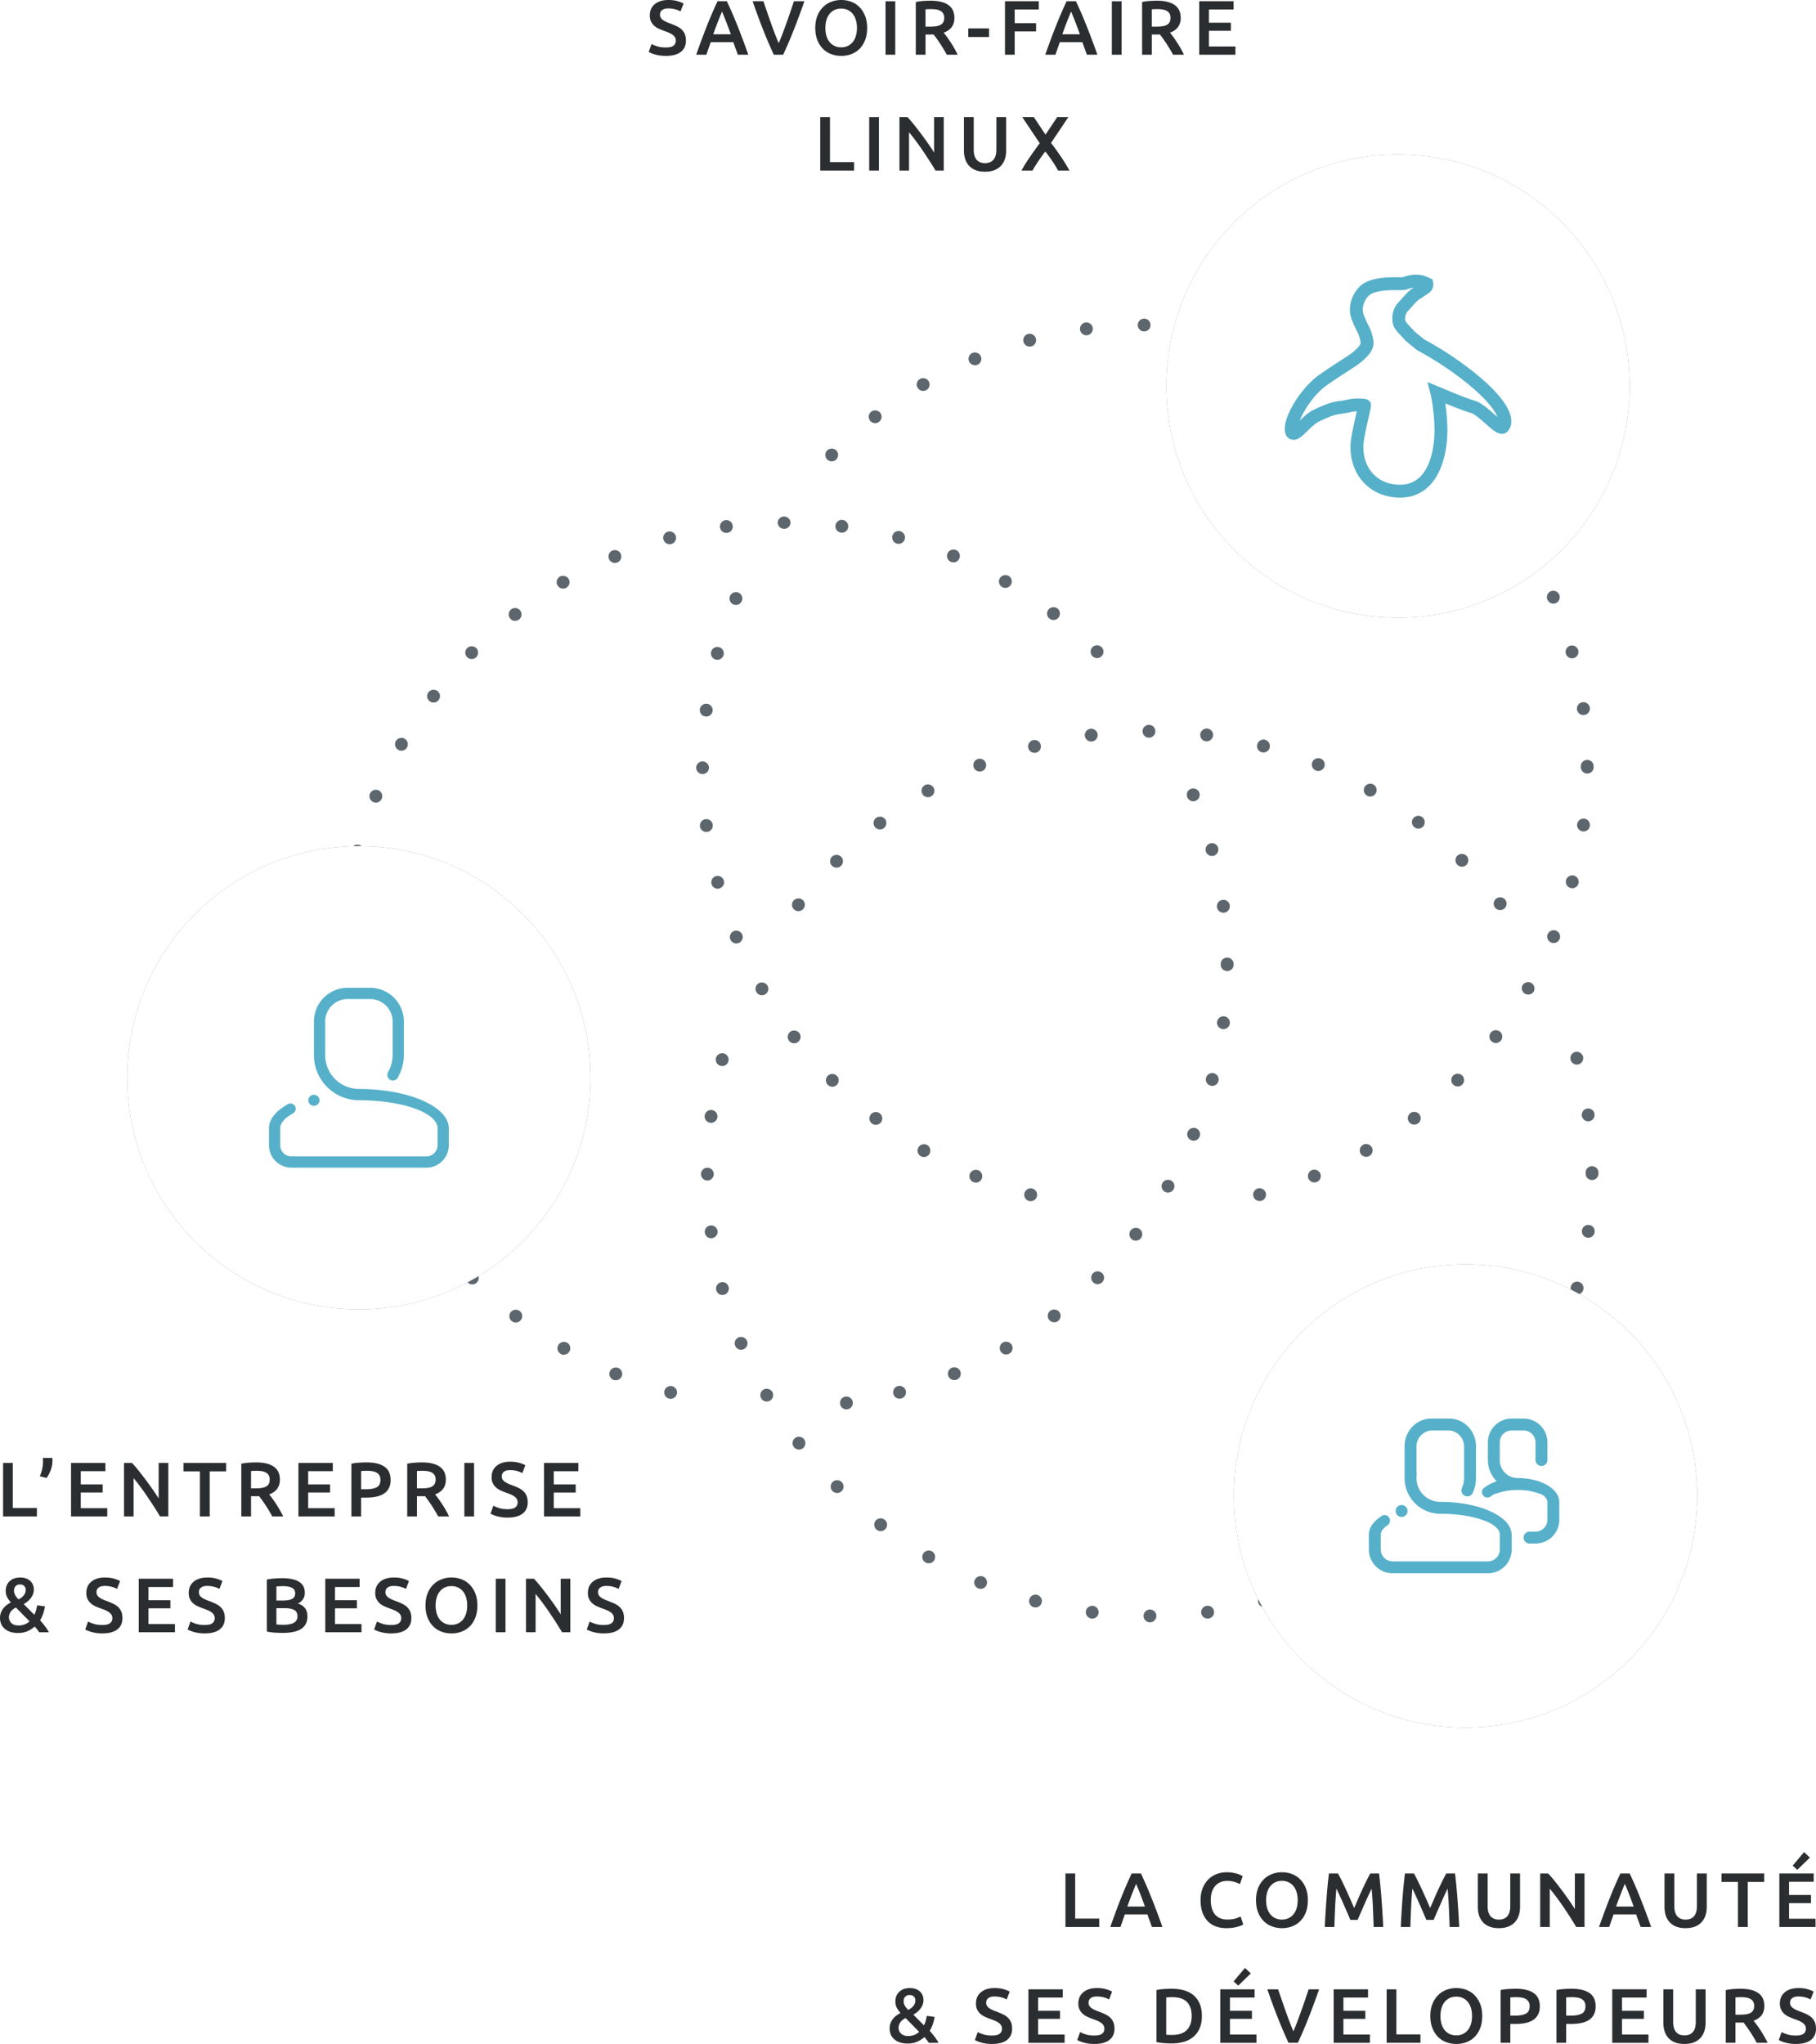 <svg xmlns="http://www.w3.org/2000/svg" width="282.243" height="317.688" viewBox="0 0 282.243 317.688"><defs><filter xmlns="http://www.w3.org/2000/svg" id="a" x="-50%" y="-50%" height="200%" width="200%"><feGaussianBlur in="SourceGraphic" stdDeviation="5"/></filter></defs><g fill="#5D666D"><path d="M151.526 56.768c.136 0 .261-.022.392-.073.505-.222.74-.809.527-1.303a1.011 1.011 0 0 0-1.298-.54.99.99 0 0 0-.545.548.995.995 0 0 0 .924 1.368zm8.511-2.899a.824.824 0 0 0 .258-.039.977.977 0 0 0 .607-.466 1.002 1.002 0 0 0-1.126-1.458 1.002 1.002 0 0 0-.705 1.226c.119.434.516.737.966.737zm-7.45 129.322a.985.985 0 0 0-.001-.763.984.984 0 0 0-.539-.534 1.017 1.017 0 0 0-1.305.54.992.992 0 0 0 .532 1.294.988.988 0 0 0 1.313-.537zm8.567 2.763a1.002 1.002 0 0 0-.706-1.216c-.52-.146-1.078.176-1.228.701-.14.534.178 1.084.72 1.228a1.1 1.1 0 0 0 .247.027.996.996 0 0 0 .967-.74zm7.835-133.851c.54-.079.923-.583.853-1.128a1.013 1.013 0 0 0-1.128-.853c-.539.08-.923.584-.854 1.126.069.494.497.866.995.866l.134-.011zm-57.742 50.414c.083.019.169.028.249.028a1 1 0 0 0 .967-.739.997.997 0 0 0-.706-1.216 1.014 1.014 0 0 0-1.227.696l-.009.045a.99.99 0 0 0 .111.721.991.991 0 0 0 .615.465zm-1.557 8.849l.072.005a.997.997 0 1 0-.791-.39c.162.211.397.346.719.385zm.06-.246zm1.791 27.01a.727.727 0 0 0 .249-.038.99.99 0 0 0 .71-1.216 1.012 1.012 0 0 0-1.216-.71 1 1 0 0 0 .257 1.964zm84.48 48.513a.994.994 0 0 0 .71-1.217 1.014 1.014 0 0 0-1.216-.71.989.989 0 0 0-.71 1.218c.115.436.51.739.959.739.082 0 .166-.01.257-.03zm-.652-132.863a1.005 1.005 0 0 0 1.213-.718.998.998 0 0 0-.71-1.218 1.012 1.012 0 0 0-1.216.706 1.003 1.003 0 0 0 .713 1.23zm-51.89 6.978a.99.99 0 0 0 .86-1.493c-.259-.461-.908-.631-1.36-.362a.991.991 0 0 0-.36 1.362c.17.304.5.493.86.493zM130.072 168.61a1.003 1.003 0 0 0-.009-1.405 1.017 1.017 0 0 0-1.407 0 .99.99 0 0 0 0 1.407.997.997 0 0 0 .708.298c.26 0 .517-.108.708-.3zm-.806-96.904a.996.996 0 0 0 .707-1.697c-.376-.376-1.039-.375-1.415 0a.996.996 0 0 0 .003 1.403.974.974 0 0 0 .705.294zM113.998 93.95c.132.051.258.077.375.077.404 0 .768-.242.926-.618a.992.992 0 0 0 0-.764.987.987 0 0 0-.54-.542 1.017 1.017 0 0 0-1.306.541 1.005 1.005 0 0 0 .545 1.306zm.821 52.613a.99.99 0 0 0 .54-.542.998.998 0 0 0-.001-.768 1.021 1.021 0 0 0-1.304-.536 1 1 0 0 0 .379 1.924c.121.001.246-.024.386-.078zm9.219 15.383a.987.987 0 0 0 .379-.662.984.984 0 0 0-.199-.734c-.328-.426-.983-.507-1.396-.182a.997.997 0 0 0-.188 1.397c.19.247.48.389.796.389.211 0 .419-.07.608-.208zm-5.119-7.393a.988.988 0 0 0 .364-1.357c-.257-.458-.896-.634-1.36-.37a1.001 1.001 0 0 0-.365 1.366.997.997 0 0 0 1.361.361zm17.995 19.894a1 1 0 0 0-.188-1.405c-.42-.323-1.068-.236-1.398.19a.994.994 0 0 0 .188 1.394.972.972 0 0 0 .602.209c.303 0 .6-.144.796-.388zm-26.723-55.107a.998.998 0 0 0-.997-.997c-.55 0-.998.451-.998 1.005a.998.998 0 0 0 1.995-.008zm25.83-53.568a.971.971 0 0 0 .601-.209.995.995 0 0 0 .187-1.396 1.022 1.022 0 0 0-1.403-.18c-.43.329-.512.955-.178 1.401.192.24.489.384.793.384zm67.741-9.165a.995.995 0 0 0 .38.079 1.001 1.001 0 0 0 .378-1.924 1.01 1.01 0 0 0-1.295.535.98.98 0 0 0-.008.761.986.986 0 0 0 .545.549zm-93.985 72.705c.043 0 .093 0 .137-.01a.997.997 0 0 0 .858-1.116.992.992 0 0 0-1.117-.86 1 1 0 0 0-.866 1.117l.035.218h.024c.14.384.506.651.929.651zm34.689 50.022a1.01 1.01 0 0 0-.368-1.362c-.461-.27-1.101-.093-1.358.364a.99.99 0 0 0 .362 1.362c.161.091.328.137.497.137.356 0 .679-.186.867-.501zm93.885-25.195a1.002 1.002 0 0 0-.362-1.367 1.03 1.03 0 0 0-1.362.368.998.998 0 0 0 1.724.999zm-.935-68.369a1.002 1.002 0 0 0 .865-1.506c-.269-.453-.906-.623-1.364-.357a.99.99 0 0 0-.36 1.362.983.983 0 0 0 .859.501zm-10.954-14.206a.999.999 0 0 0 .708-.297.997.997 0 0 0 0-1.408c-.377-.375-1.04-.375-1.415 0a.996.996 0 0 0 .007 1.414.99.99 0 0 0 .7.291zm17.859 30.757c.084 0 .161-.009.263-.032.527-.149.843-.698.703-1.228a1.01 1.01 0 0 0-1.229-.703.999.999 0 0 0-.696 1.224.995.995 0 0 0 .959.739zm-2.906-8.504a1 1 0 0 0 .926-1.384l-.071-.155h-.016a1.011 1.011 0 0 0-1.219-.385.985.985 0 0 0-.539.542.99.99 0 0 0 .001.765c.154.369.524.617.918.617zm.979 52.139a.992.992 0 0 0 0-.764.987.987 0 0 0-.54-.542 1.018 1.018 0 0 0-1.306.541 1.002 1.002 0 0 0 .927 1.384c.399-.001.759-.242.919-.619zM186.7 52.075h.098c.495 0 .92-.373.987-.869a1.001 1.001 0 0 0-.865-1.116.994.994 0 0 0-1.118.867 1.002 1.002 0 0 0 .898 1.118zm46.582 109.644c.161-.216.229-.481.191-.748a.974.974 0 0 0-.381-.646 1.013 1.013 0 0 0-1.396.18.99.99 0 0 0-.198.739.987.987 0 0 0 .383.661c.184.135.392.206.604.206.302-.001.599-.145.797-.392z"/><circle cx="177.822" cy="50.518" r=".997"/><path d="M227.259 168.575a.992.992 0 0 0 0-1.407 1.018 1.018 0 0 0-1.407 0 .988.988 0 0 0-.292.702c0 .267.104.517.287.7.181.19.434.295.713.295a.966.966 0 0 0 .699-.29zm5.151-90.271c.219 0 .428-.068.609-.203.427-.335.508-.963.178-1.405-.334-.419-.981-.504-1.404-.175-.433.341-.514.97-.176 1.407.193.239.482.376.793.376zm11.956 59.751a1 1 0 0 0 .856-1.506.988.988 0 0 0-.604-.458 1.005 1.005 0 0 0-1.219.708.996.996 0 0 0 .104.76.96.96 0 0 0 .581.449.761.761 0 0 0 .282.047zm-31.526 41.61c.472-.28.633-.893.356-1.366-.271-.453-.906-.628-1.364-.357a1.004 1.004 0 0 0-.465.61.988.988 0 0 0 .104.752.991.991 0 0 0 1.369.361zm7.571-5.075a.982.982 0 0 0 .38-.662.984.984 0 0 0-.2-.736c-.331-.42-.979-.502-1.394-.181a.998.998 0 0 0-.189 1.398c.19.247.48.389.796.389.214 0 .423-.071.607-.208zm-8.695-114.065a1.003 1.003 0 0 0 1.364-.372 1.011 1.011 0 0 0-.372-1.364 1.032 1.032 0 0 0-1.364.372 1.01 1.01 0 0 0 .372 1.364zm34.259 57.883a.972.972 0 0 0-.282.701v.157a.998.998 0 0 0 1.995 0 .606.606 0 0 0-.007-.083l.007-.079a1.002 1.002 0 0 0-1.713-.696zm-26.284-52.762c.305 0 .602-.145.798-.391a1.011 1.011 0 0 0-.188-1.401c-.425-.327-1.083-.234-1.399.189a.993.993 0 0 0 .188 1.394.982.982 0 0 0 .601.209zm27.404 62.716a1 1 0 0 0-.196-.737.985.985 0 0 0-.662-.38 1 1 0 0 0-1.116.859c-.07.55.305 1.044.89 1.126h.098a.99.99 0 0 0 .986-.868zm-42.43 55.345a.998.998 0 0 0 .537-1.304 1.02 1.02 0 0 0-1.305-.539c-.508.209-.75.795-.54 1.308.156.369.52.608.926.608.131 0 .257-.023.382-.073zm40.433-73.433a1.004 1.004 0 0 0 1.128.854.999.999 0 0 0-.141-1.99 1.002 1.002 0 0 0-.987 1.136zM95.572 87.496a1 1 0 0 0 .919-1.384 1.01 1.01 0 0 0-1.309-.538 1 1 0 0 0 .39 1.922zm.513 125.118a1.01 1.01 0 0 0-1.298.539.994.994 0 0 0 0 .765.99.99 0 0 0 .54.542c.113.047.241.07.379.07a.985.985 0 0 0 .917-.615.977.977 0 0 0 .008-.756.993.993 0 0 0-.546-.545zm8.398 2.844c-.524-.133-1.083.189-1.217.709a.994.994 0 0 0 .967 1.248.995.995 0 0 0 .25-1.957zm83.626-84.374a.993.993 0 0 0-.709 1.219 1 1 0 0 0 .966.738c.078 0 .164-.01.263-.031a1.01 1.01 0 0 0 .697-1.224.99.99 0 0 0-1.217-.702zm-99.97 77.605a1.032 1.032 0 0 0-1.362.369.983.983 0 0 0-.101.759c.07.256.235.472.466.606l.376.213v-.091a.98.98 0 0 0 .982-.488 1.004 1.004 0 0 0-.361-1.368zm15.936-124.1c.082 0 .158-.009.261-.032a1 1 0 0 0 .705-1.224c-.137-.521-.716-.843-1.225-.701a.983.983 0 0 0-.607.467.972.972 0 0 0-.094.75c.117.436.512.74.96.74zm18.79-3.356a1.002 1.002 0 0 0-2.002.009 1.002 1.002 0 0 0 2.002-.009zm66.278 59.755a.991.991 0 0 0 .987.871c.039 0 .097 0 .129-.009a.996.996 0 1 0-.257-1.975.99.99 0 0 0-.67.385.963.963 0 0 0-.189.728zM54.81 158.907a.992.992 0 0 0-1.116-.86.999.999 0 0 0-.859 1.12.993.993 0 0 0 .987.865c.041 0 .096 0 .129-.009a.984.984 0 0 0 .662-.381 1 1 0 0 0 .197-.735zm-1.577-7.842h.002a1 1 0 0 0-.005-2.002 1.002 1.002 0 0 0 0 2.002h.003zm2.082 15.823a1.003 1.003 0 0 0-.704 1.224 1 1 0 0 0 1.932-.522 1.006 1.006 0 0 0-1.228-.702zm2.724-42.22a.99.99 0 0 0 .379.079.988.988 0 0 0 .918-.618.999.999 0 0 0-.539-1.305 1.017 1.017 0 0 0-1.307.55 1.006 1.006 0 0 0 .549 1.294zm71.808-42.991c-.069.544.316 1.045.917 1.121l.072.005a.991.991 0 0 0 .987-.869 1.001 1.001 0 0 0-.858-1.124.998.998 0 0 0-1.118.867zm.977.875zm-72.738 92.887a1 1 0 0 0 .391 1.922 1.002 1.002 0 0 0 .919-1.385 1.01 1.01 0 0 0-1.31-.537zm54.807-92.606a.981.981 0 0 0 .787-.386.993.993 0 0 0 .201-.739.993.993 0 0 0-1.117-.859.996.996 0 0 0-.858 1.12c.07.5.485.864.987.864zm-59.247 59.242c.061.016.114.016.153.016.499 0 .926-.372.996-.869a1.001 1.001 0 0 0-.866-1.117.998.998 0 0 0-1.117.859c-.069.547.32 1.048.834 1.111zm1.641-8.839c.078.019.165.03.246.03.46 0 .849-.297.966-.739a.99.99 0 0 0-.103-.755.987.987 0 0 0-.605-.462 1.009 1.009 0 0 0-1.217.708.991.991 0 0 0 .713 1.218zm11.571 57.853a.99.99 0 0 0-.183 1.391.982.982 0 0 0 .792.395.996.996 0 0 0 .606-.207.99.99 0 0 0 .183-1.397c-.318-.425-.971-.512-1.398-.182zm102.946-89.09c.194.184.444.285.703.285.266 0 .522-.11.696-.295a.971.971 0 0 0 .298-.696.994.994 0 0 0-.295-.713 1.016 1.016 0 0 0-1.409.002 1.01 1.01 0 0 0 .007 1.417zm-89.746-5.506a.99.99 0 0 0 .606-.207.974.974 0 0 0 .383-.653.995.995 0 0 0-.201-.747 1.012 1.012 0 0 0-1.396-.179.99.99 0 0 0-.184 1.391.98.98 0 0 0 .792.395zm-.683 107.457a.994.994 0 0 0-.201.747.97.97 0 0 0 .379.648.993.993 0 0 0 1.397-.179.99.99 0 0 0-.18-1.397c-.425-.329-1.079-.242-1.395.181zm-6.064-101.517c.26 0 .518-.108.71-.299.379-.39.375-1.02-.01-1.405a1.019 1.019 0 0 0-1.407 0 1.011 1.011 0 0 0 .004 1.419c.193.184.443.285.703.285zm-11.415 14.114c.153.085.32.129.497.129a.983.983 0 0 0 .858-.498.99.99 0 0 0-.358-1.359 1.02 1.02 0 0 0-1.367.362 1.013 1.013 0 0 0 .37 1.366zm.068 67.005a.984.984 0 0 0-.397 1.297l.034.069a.995.995 0 0 0 .859.491.976.976 0 0 0 .5-.131 1 1 0 0 0 .366-1.366c-.268-.459-.911-.625-1.362-.36zm25.552-92.066c.17 0 .345-.047.509-.14a.994.994 0 0 0 .356-1.357c-.269-.462-.904-.635-1.366-.367a.99.99 0 0 0-.36 1.362c.174.31.504.502.861.502zm-20.131 17.71a.978.978 0 0 0 .788-.389.992.992 0 0 0-.179-1.397c-.419-.324-1.078-.237-1.396.18a.992.992 0 0 0 .179 1.397c.173.135.39.209.608.209zm5.308 88.73a.986.986 0 0 0-.291.708.982.982 0 0 0 .299.706c.185.185.439.29.699.29.259 0 .508-.102.71-.292a1.01 1.01 0 0 0-.002-1.412 1.027 1.027 0 0 0-1.415 0zm91.043-101.561a1.001 1.001 0 0 0 .606-1.794c-.429-.321-1.08-.229-1.395.189a.996.996 0 0 0-.2.746.972.972 0 0 0 .379.65c.176.135.392.209.61.209zm-.504 107.368a.988.988 0 0 0-.381.669.986.986 0 0 0 .201.729.994.994 0 0 0 .788.388.979.979 0 0 0 .609-.202c.433-.335.518-.964.186-1.407a1.03 1.03 0 0 0-1.403-.177zm6.657-5.845a1 1 0 0 0 .006 1.42c.191.182.448.285.702.285.259 0 .508-.102.709-.292a1.008 1.008 0 0 0-.002-1.413c-.375-.375-1.027-.378-1.415 0zM155.76 91.244a.997.997 0 0 0 1.355-.368 1.007 1.007 0 0 0-.362-1.368 1.031 1.031 0 0 0-1.363.369 1.004 1.004 0 0 0 .37 1.367zm.116 117.418c-.47.273-.635.885-.365 1.367a.999.999 0 0 0 .864.496.995.995 0 0 0 .496-.138.974.974 0 0 0 .467-.602.992.992 0 0 0-.101-.755c-.257-.455-.885-.635-1.361-.368zm-7.935 3.922c-.507.21-.749.795-.539 1.308.155.369.524.616.918.616.109 0 .22-.021.33-.06l.059-.02c.505-.213.747-.799.536-1.31a1.024 1.024 0 0 0-1.304-.534zm27.801-21.36a1.003 1.003 0 0 0 .187 1.41c.176.126.389.195.602.195a.986.986 0 0 0 .788-.389.996.996 0 0 0 .2-.746.971.971 0 0 0-.38-.65c-.425-.329-1.081-.241-1.397.18zm14.532-33.259a1.015 1.015 0 0 0-1.116.858h-.001a1.004 1.004 0 0 0 .897 1.127h.113a.993.993 0 0 0 .769-1.605.992.992 0 0 0-.662-.38zm-1.611 8.847a1.008 1.008 0 0 0-1.217.703.975.975 0 0 0 .092.754c.134.233.35.399.589.461a.82.82 0 0 0 .276.045c.451 0 .849-.303.968-.74a1.005 1.005 0 0 0-.708-1.223zm-6.634 16.69c-.462-.271-1.103-.099-1.358.358a.984.984 0 0 0-.104.757.985.985 0 0 0 .963.739c.357 0 .681-.186.867-.5a.999.999 0 0 0 .094-.765.977.977 0 0 0-.462-.589zm3.431-58.964a1.001 1.001 0 0 0 .919-1.385 1.019 1.019 0 0 0-1.306-.539.98.98 0 0 0-.54.542.99.99 0 0 0 0 .763.997.997 0 0 0 .927.619zm.438 50.832a1.023 1.023 0 0 0-1.305.546c-.103.243-.103.512-.001.759s.293.439.539.541a.999.999 0 0 0 .767-1.846zm4.83-26.538a.998.998 0 0 0-.997.997c0 .023 0 .049.004.081-.004.03-.004.057-.004.076a.999.999 0 0 0 1.995 0v-.157a.999.999 0 0 0-.998-.997zm-51.176 66.604c-.53.14-.848.688-.708 1.227.118.435.515.737.966.737a.825.825 0 0 0 .259-.038 1 1 0 0 0 .707-1.222 1.022 1.022 0 0 0-1.224-.704zm-.139-130.935a.997.997 0 0 0 1.206-.708.978.978 0 0 0-.097-.761 1.007 1.007 0 0 0-.611-.466 1.01 1.01 0 0 0-1.218.709c-.138.534.18 1.083.72 1.226zm8.393 2.829a.987.987 0 0 0 1.298-.542.993.993 0 0 0-.001-.768.984.984 0 0 0-.538-.537 1.016 1.016 0 0 0-1.305.547.989.989 0 0 0 .546 1.3zm-16.382 129.74a.987.987 0 0 0-.859 1.115c.06.495.484.869.988.869.039 0 .099 0 .128-.01a.981.981 0 0 0 .658-.377.99.99 0 0 0 .202-.738 1 1 0 0 0-1.117-.859zm114.421-43.653c.069.494.493.866.987.866.043 0 .097 0 .137-.011a.984.984 0 0 0 .66-.385.975.975 0 0 0 .191-.731.985.985 0 0 0-1.117-.858.997.997 0 0 0-.858 1.119zm-85.318-58.361a.996.996 0 0 0-.708 1.218 1 1 0 0 0 .966.739.974.974 0 0 0 .862-.494.99.99 0 0 0 .097-.762.989.989 0 0 0-1.217-.701zm87.908 67.193a1.012 1.012 0 0 0-1.005-.993.981.981 0 0 0-.707.297.977.977 0 0 0-.282.707v.149c0 .56.438.998.997.998.55 0 .997-.447.997-.998a.797.797 0 0 0-.006-.083l.006-.077zM226.6 230.312a.99.99 0 0 0-.292.706.996.996 0 0 0 1.699.709c.39-.391.39-1.025 0-1.415a1.019 1.019 0 0 0-1.407 0zm-107.93-14.334a1.01 1.01 0 0 0-.365 1.367.995.995 0 0 0 .865.488.988.988 0 0 0 .962-.737 1 1 0 0 0-.104-.762c-.271-.455-.912-.621-1.358-.356zm17.479-88.845a.992.992 0 0 0-.177 1.395c.19.247.478.388.788.388a.97.97 0 0 0 .609-.201c.433-.334.518-.963.186-1.407a1.028 1.028 0 0 0-1.406-.175zm83.792 109.024a1 1 0 0 0-.187 1.396c.19.247.48.389.796.389.222 0 .431-.068.611-.203.426-.337.507-.965.176-1.403-.326-.416-.975-.505-1.396-.179zm-7.362 4.928a.999.999 0 0 0 .507 1.863.995.995 0 0 0 .496-.129l.128-.079v-.016c.163-.133.283-.317.337-.524a.975.975 0 0 0-.103-.748 1.026 1.026 0 0 0-1.365-.367zm34.409-50.688a.981.981 0 0 0-1.121.857.995.995 0 0 0 .2.738.966.966 0 0 0 .635.375c.057.013.114.013.152.013a.99.99 0 0 0 .987-.867.998.998 0 0 0-.2-.742.977.977 0 0 0-.653-.374zm-95.097-72.399a.998.998 0 0 0-.535 1.305.995.995 0 0 0 1.305.538.982.982 0 0 0 .539-.542 1.003 1.003 0 0 0-1.309-1.301zm-8.165 4.048a1.01 1.01 0 0 0-.366 1.367.997.997 0 0 0 .865.496 1.016 1.016 0 0 0 .962-.736 1 1 0 0 0-.096-.761c-.265-.455-.902-.629-1.365-.366zm101.638 77.188a1.01 1.01 0 0 0-1.218.71.993.993 0 0 0 .104.759.96.96 0 0 0 .581.45.82.82 0 0 0 .283.046 1 1 0 0 0 .861-1.5.986.986 0 0 0-.611-.465zm-49.057-84.272a.985.985 0 0 0-.902.738.986.986 0 0 0 .958 1.252c.453 0 .85-.304.967-.74a1.001 1.001 0 0 0-.704-1.223l-.318-.082v.055zm36.136 108.685a1.007 1.007 0 0 0 .187 1.403 1 1 0 0 0 1.401-.19.995.995 0 0 0-.188-1.392c-.409-.323-1.067-.24-1.4.179zm-12.793-96.463a.987.987 0 0 0-.197.739c.036.266.174.5.384.656.175.137.383.21.602.21.305 0 .602-.145.798-.391a1.002 1.002 0 0 0-.19-1.394 1.013 1.013 0 0 0-1.397.18zm-7.549-4.883a1.001 1.001 0 0 0 .361 1.367 1.003 1.003 0 0 0 1.365-.371.997.997 0 0 0-.368-1.355c-.464-.27-1.101-.098-1.358.359zm-8.14-3.844c-.199.508.047 1.088.532 1.287a.862.862 0 0 0 .396.086.991.991 0 0 0 .917-.614.974.974 0 0 0 .008-.755.993.993 0 0 0-.542-.545c-.496-.215-1.104.037-1.311.541zm41.107 47.008c.081 0 .158-.009.263-.032.526-.149.843-.697.703-1.228-.147-.52-.732-.835-1.225-.696a.978.978 0 0 0-.606.468.972.972 0 0 0-.093.75c.116.434.51.738.958.738zm-12.524-25.797a.979.979 0 0 0-.383.653 1.004 1.004 0 0 0 .988 1.134 1 1 0 0 0 .796-1.607c-.329-.422-.981-.506-1.401-.18zm6.194 76.257a1.02 1.02 0 0 0-1.367.363 1.008 1.008 0 0 0 .364 1.359.988.988 0 0 0 .504.134.987.987 0 0 0 .858-.498.994.994 0 0 0 .103-.764.969.969 0 0 0-.462-.594zm-12.236-82.922a.988.988 0 0 0-.291.71c.002.269.108.52.298.704a.992.992 0 0 0 .7.291c.266 0 .523-.105.71-.292a1.01 1.01 0 0 0-.002-1.413c-.377-.376-1.04-.376-1.415 0zm16.103 74.801a1.012 1.012 0 0 0-1.311.537.983.983 0 0 0 .002.762.973.973 0 0 0 .529.529.862.862 0 0 0 .396.086.99.99 0 0 0 .919-.617.985.985 0 0 0 0-.761.977.977 0 0 0-.535-.536zm-113.299-74.652a.992.992 0 0 0-.291.71c.002.269.108.52.298.705a.997.997 0 0 0 1.41-.002 1.01 1.01 0 0 0-.002-1.413 1.03 1.03 0 0 0-1.415 0zm31.884 114.729a1.013 1.013 0 0 0-1.222.709.989.989 0 0 0 .102.755c.135.23.35.396.594.46a.903.903 0 0 0 .271.041 1 1 0 0 0 .255-1.965zm-25.115-11.505a.997.997 0 0 0 .188 1.394.972.972 0 0 0 .602.209c.32 0 .603-.138.796-.388a.986.986 0 0 0 .198-.739.977.977 0 0 0-.383-.656c-.418-.331-1.069-.25-1.401.18zm8.766 4.737a1.032 1.032 0 0 0-1.364.372 1.002 1.002 0 0 0 .373 1.365 1.009 1.009 0 0 0 1.363-.373 1.01 1.01 0 0 0-.372-1.364zM111.52 191.33a1.003 1.003 0 0 0-1.116-.858.986.986 0 0 0-.859 1.114c.06.496.484.87.988.87.036 0 .085 0 .129-.01a1 1 0 0 0 .858-1.116zm41.275 53.708a1.02 1.02 0 0 0-1.305.54.996.996 0 0 0 .925 1.376.993.993 0 0 0 .918-1.374.977.977 0 0 0-.538-.542z"/><circle cx="109.941" cy="182.491" r=".997"/><path d="M124.087 141.62a1 1 0 0 0 .796-.388.986.986 0 0 0 .198-.739.982.982 0 0 0-.383-.657c-.414-.327-1.072-.239-1.399.186a.998.998 0 0 0 .187 1.396.97.97 0 0 0 .601.202zm-9.287 66.249a.996.996 0 0 0 .379 1.916.985.985 0 0 0 .379-.078.992.992 0 0 0 .546-.548.968.968 0 0 0-.006-.749 1.008 1.008 0 0 0-1.298-.541zm-2.774-8.558a1.01 1.01 0 0 0-.705 1.225.994.994 0 0 0 1.22.707c.529-.147.845-.696.705-1.224a1 1 0 0 0-1.22-.708zm17.376 31.038a.994.994 0 0 0-.292.708c0 .268.104.52.297.712.195.184.444.285.703.285.255 0 .511-.104.709-.292a1.009 1.009 0 0 0-.009-1.413 1.018 1.018 0 0 0-1.408 0zm-5.834-6.836a.995.995 0 0 0 .609 1.785c.22 0 .43-.068.61-.203.426-.337.507-.964.178-1.401-.326-.424-.987-.504-1.397-.181zm72.691 24.347a.998.998 0 0 0 .253 1.963c.094 0 .181-.011.261-.031.529-.146.846-.695.706-1.224a1.01 1.01 0 0 0-1.22-.708zm-84.264-82.199c.075.017.16.035.248.035.452 0 .849-.307.966-.747.067-.256.031-.523-.104-.754s-.349-.395-.606-.463c-.531-.135-1.089.189-1.223.709a.987.987 0 0 0 .104.754.99.99 0 0 0 .615.466zm75.569 83.926a.996.996 0 0 0 .13 1.985c.047 0 .101 0 .129-.01a.983.983 0 0 0 .668-.386.97.97 0 0 0 .19-.73.988.988 0 0 0-1.117-.859zm17.425-4.649v-.072l-.346.143a1.002 1.002 0 0 0 .387 1.924 1.004 1.004 0 0 0 .919-1.385.982.982 0 0 0-.96-.61zm-95.468-71.549c-.069.546.316 1.047.827 1.11.061.016.121.016.161.016a.997.997 0 1 0-.988-1.126zm77.864-58.178c.062.016.114.016.152.016.499 0 .927-.376.995-.875a.996.996 0 0 0-.866-1.11 1.008 1.008 0 0 0-1.116.863c-.063.554.318 1.042.835 1.106zM169.88 249.594a1.005 1.005 0 0 0-1.115.859c-.069.54.313 1.044.897 1.126h.09c.505 0 .93-.375.988-.868a.993.993 0 0 0-.86-1.117zm-.285-134.338a1 1 0 0 0 .995-1.131 1.007 1.007 0 0 0-1.124-.854 1.001 1.001 0 0 0-.858 1.12c.068.493.493.865.987.865z"/><circle cx="178.569" cy="113.661" r=".997"/><circle cx="178.728" cy="251.158" r=".998"/></g><circle fill="#768089" filter="url(#a)" cx="217.279" cy="60.008" r="36"/><circle fill="#FFF" cx="217.279" cy="60.008" r="36"/><circle fill="#768089" filter="url(#a)" cx="227.779" cy="232.508" r="36"/><circle fill="#FFF" cx="227.779" cy="232.508" r="36"/><circle fill="#768089" filter="url(#a)" cx="55.779" cy="167.508" r="36"/><circle fill="#FFF" cx="55.779" cy="167.508" r="36"/><path d="M103.477 7.38c.544 0 .94-.092 1.188-.276.248-.184.372-.444.372-.78 0-.2-.042-.372-.126-.516s-.204-.274-.36-.39a3.014 3.014 0 0 0-.57-.324 8.45 8.45 0 0 0-.768-.294c-.288-.104-.566-.218-.834-.342s-.504-.278-.708-.462c-.204-.184-.368-.404-.492-.66s-.186-.564-.186-.924c0-.751.26-1.342.78-1.77.52-.428 1.228-.642 2.124-.642.52 0 .982.058 1.386.174.404.116.722.242.954.378l-.468 1.224a3.584 3.584 0 0 0-.894-.348 4.165 4.165 0 0 0-1.002-.12c-.408 0-.726.084-.954.252-.228.168-.342.404-.342.708 0 .185.038.342.114.474.076.132.184.25.324.354.14.104.304.2.492.288.188.088.394.172.618.252.392.144.742.29 1.05.438.308.148.568.324.78.528.211.204.374.444.486.72.112.276.168.61.168 1.002 0 .752-.266 1.334-.798 1.746-.532.412-1.31.618-2.334.618a6.178 6.178 0 0 1-1.698-.228c-.22-.064-.41-.13-.57-.198a3.509 3.509 0 0 1-.384-.186l.444-1.236c.216.12.508.24.876.36s.812.18 1.332.18zm11.196 1.128a29.358 29.358 0 0 0-.35-.972c-.119-.32-.236-.648-.348-.984h-3.513a47.47 47.47 0 0 1-.343.99l-.343.966h-1.572c.312-.888.607-1.708.887-2.46s.554-1.464.821-2.136a64.226 64.226 0 0 1 1.612-3.72h1.444c.279.592.551 1.192.816 1.8.264.608.529 1.248.797 1.92a117.102 117.102 0 0 1 1.723 4.596h-1.631zM112.219 1.8c-.185.424-.395.94-.63 1.548a84.539 84.539 0 0 0-.738 1.98h2.736a82.495 82.495 0 0 0-.744-1.992 47.78 47.78 0 0 0-.624-1.536zm8.047 6.708a72.937 72.937 0 0 1-1.734-4.068 95.61 95.61 0 0 1-1.556-4.248h1.669l.59 1.716c.2.584.4 1.158.602 1.722.2.564.4 1.11.602 1.638.2.528.396 1.012.589 1.452.185-.44.377-.922.578-1.446.2-.524.402-1.07.607-1.638a137.476 137.476 0 0 0 1.184-3.444h1.621a113.793 113.793 0 0 1-1.566 4.248 71.466 71.466 0 0 1-1.734 4.068h-1.452zm14.506-4.164c0 .712-.105 1.34-.317 1.884s-.5.998-.864 1.362c-.364.364-.79.638-1.278.822-.487.184-1.008.276-1.56.276s-1.074-.092-1.566-.276a3.562 3.562 0 0 1-1.284-.822 3.979 3.979 0 0 1-.869-1.362c-.217-.544-.324-1.172-.324-1.884s.107-1.338.324-1.878c.216-.54.51-.994.882-1.362a3.642 3.642 0 0 1 1.29-.828c.486-.184 1.003-.276 1.547-.276s1.06.092 1.548.276.914.46 1.278.828c.363.368.653.822.87 1.362.216.54.323 1.166.323 1.878zm-6.491 0c0 .456.056.87.168 1.242.111.372.273.688.485.948.212.26.47.462.774.606.304.144.647.216 1.032.216.376 0 .716-.072 1.02-.216s.562-.346.774-.606c.212-.26.374-.576.485-.948.112-.372.168-.786.168-1.242s-.056-.87-.168-1.242a2.705 2.705 0 0 0-.485-.948c-.212-.26-.471-.462-.774-.606s-.644-.216-1.02-.216c-.385 0-.729.072-1.032.216a2.166 2.166 0 0 0-.774.612c-.212.264-.374.58-.485.948-.112.368-.168.78-.168 1.236zm9.348-4.152h1.512v8.316h-1.512V.192zm6.996-.084c1.2 0 2.118.22 2.754.66.636.44.954 1.112.954 2.016 0 1.128-.557 1.892-1.668 2.292.151.184.324.408.516.672a18.87 18.87 0 0 1 1.164 1.806c.185.324.349.642.492.954h-1.692a16.797 16.797 0 0 0-.491-.87 30.53 30.53 0 0 0-.534-.852c-.181-.276-.358-.536-.534-.78s-.34-.462-.492-.654a4.13 4.13 0 0 1-.288.012h-.96v3.144h-1.512V.312c.368-.08.76-.134 1.176-.162s.787-.042 1.115-.042zm.108 1.308c-.32 0-.616.012-.889.036V4.14h.66c.368 0 .692-.02.972-.06.28-.04.515-.112.702-.216.188-.104.33-.244.426-.42.097-.176.145-.4.145-.672 0-.256-.048-.472-.145-.648a1.064 1.064 0 0 0-.414-.42c-.18-.104-.394-.178-.642-.222s-.52-.066-.815-.066zm5.76 3h3.228v1.332h-3.228V4.416zm5.7 4.092V.192h5.256v1.284h-3.744V3.6h3.324v1.284h-3.324v3.624h-1.512zm12.732 0a31.828 31.828 0 0 0-.35-.972c-.12-.32-.236-.648-.349-.984h-3.513a47.47 47.47 0 0 1-.343.99l-.343.966h-1.572c.312-.888.607-1.708.888-2.46a94.63 94.63 0 0 1 .821-2.136c.268-.672.533-1.312.797-1.92.264-.608.535-1.208.815-1.8h1.443c.28.592.552 1.192.816 1.8.264.608.529 1.248.798 1.92a118.78 118.78 0 0 1 1.722 4.596h-1.63zM166.471 1.8c-.185.424-.395.94-.63 1.548a84.539 84.539 0 0 0-.738 1.98h2.736c-.257-.712-.504-1.375-.744-1.992s-.449-1.128-.624-1.536zm6.33-1.608h1.512v8.316h-1.512V.192zm6.996-.084c1.2 0 2.118.22 2.754.66.636.44.954 1.112.954 2.016 0 1.128-.557 1.892-1.668 2.292.151.184.324.408.516.672a18.87 18.87 0 0 1 1.164 1.806c.185.324.349.642.492.954h-1.692a16.797 16.797 0 0 0-.491-.87 30.53 30.53 0 0 0-.534-.852c-.181-.276-.358-.536-.534-.78s-.34-.462-.492-.654a4.13 4.13 0 0 1-.288.012h-.96v3.144h-1.512V.312c.368-.08.76-.134 1.176-.162s.787-.042 1.115-.042zm.108 1.308c-.32 0-.616.012-.889.036V4.14h.66c.368 0 .692-.02.972-.06.28-.04.515-.112.702-.216.188-.104.33-.244.426-.42.097-.176.145-.4.145-.672 0-.256-.048-.472-.145-.648a1.064 1.064 0 0 0-.414-.42c-.18-.104-.394-.178-.642-.222s-.52-.066-.815-.066zm6.48 7.092V.192h5.34v1.284h-3.828v2.052h3.408v1.26h-3.408v2.436h4.116v1.284h-5.628zM132.738 25.2v1.308h-5.256v-8.316h1.512V25.2h3.744zm2.353-7.008h1.512v8.316h-1.512v-8.316zm10.307 8.316a51.232 51.232 0 0 0-.911-1.47 84.278 84.278 0 0 0-1.045-1.584c-.359-.532-.726-1.048-1.098-1.548s-.726-.95-1.062-1.35v5.952h-1.488v-8.316h1.236c.319.336.663.734 1.031 1.194a58.075 58.075 0 0 1 2.19 2.928c.348.5.658.966.93 1.398v-5.52h1.5v8.316h-1.283zm7.68.18c-.568 0-1.057-.083-1.464-.246a2.714 2.714 0 0 1-1.015-.69c-.268-.296-.466-.644-.594-1.044s-.192-.84-.192-1.32v-5.196h1.524v5.052c0 .376.042.698.126.966s.204.486.36.654c.155.168.34.292.552.372s.45.12.714.12.504-.04.72-.12c.217-.08.402-.204.559-.372s.275-.386.359-.654.126-.59.126-.966v-5.052h1.524v5.196c0 .48-.066.92-.198 1.32s-.332.748-.6 1.044c-.269.296-.61.526-1.026.69-.415.163-.907.246-1.475.246zm11.368-.18c-.232-.436-.524-.917-.877-1.441s-.722-1.031-1.106-1.519c-.159.191-.332.419-.519.684-.188.265-.374.535-.561.811-.188.276-.36.542-.52.799-.159.257-.286.479-.383.666h-1.728c.367-.665.793-1.348 1.275-2.048.482-.7 1.005-1.434 1.569-2.201l-2.725-4.066h1.8l1.82 2.73 1.827-2.73h1.729l-2.694 4.023a40.844 40.844 0 0 1 1.652 2.306c.479.725.882 1.387 1.21 1.986h-1.769zm6.403 271.691v1.309h-5.256v-8.316h1.512v7.008h3.744zm8.183 1.309a36.013 36.013 0 0 0-.35-.973c-.12-.319-.236-.647-.349-.983h-3.513c-.111.336-.227.666-.343.99-.116.323-.23.646-.343.966h-1.572c.312-.889.607-1.708.887-2.46s.555-1.464.822-2.136a66.156 66.156 0 0 1 1.612-3.721h1.443a67.714 67.714 0 0 1 1.614 3.721 116.702 116.702 0 0 1 1.722 4.596h-1.63zm-2.454-6.708c-.185.425-.395.94-.63 1.548a84.539 84.539 0 0 0-.738 1.98h2.736c-.256-.713-.504-1.376-.744-1.992s-.448-1.128-.624-1.536zm14.022 6.888c-.624 0-1.185-.096-1.68-.287-.496-.192-.917-.475-1.261-.847s-.607-.825-.791-1.362c-.185-.535-.276-1.151-.276-1.848 0-.695.106-1.312.317-1.848.213-.536.502-.99.871-1.362a3.676 3.676 0 0 1 1.295-.847 4.405 4.405 0 0 1 1.597-.287c.344 0 .655.025.937.078.279.052.523.109.731.174s.38.132.517.204c.135.071.231.124.287.155l-.443 1.236c-.192-.119-.467-.234-.822-.342a4.006 4.006 0 0 0-1.158-.162c-.359 0-.695.062-1.008.186a2.207 2.207 0 0 0-.811.559 2.592 2.592 0 0 0-.533.936c-.129.377-.192.812-.192 1.309 0 .439.05.844.149 1.212.101.368.254.687.463.954.207.268.472.476.791.623.32.148.705.223 1.152.223.536 0 .973-.054 1.309-.162a5.03 5.03 0 0 0 .779-.306l.408 1.235a2.05 2.05 0 0 1-.39.192 5.849 5.849 0 0 1-.582.187c-.224.06-.476.107-.757.144-.279.035-.58.053-.899.053zm12.671-4.344c0 .713-.106 1.34-.318 1.885-.212.543-.5.998-.864 1.361-.363.364-.789.639-1.277.822s-1.008.275-1.561.275a4.446 4.446 0 0 1-1.565-.275 3.545 3.545 0 0 1-1.284-.822 3.961 3.961 0 0 1-.87-1.361c-.216-.545-.323-1.172-.323-1.885 0-.712.107-1.338.323-1.878s.511-.994.882-1.362a3.664 3.664 0 0 1 1.29-.828 4.35 4.35 0 0 1 1.548-.275c.545 0 1.061.092 1.549.275.487.185.914.461 1.277.828.364.368.654.822.87 1.362s.323 1.166.323 1.878zm-6.492 0c0 .456.056.87.168 1.242s.274.688.486.947c.212.261.47.463.774.606.303.144.647.216 1.031.216.376 0 .716-.072 1.02-.216.305-.144.562-.346.774-.606.212-.26.374-.575.486-.947s.168-.786.168-1.242-.056-.87-.168-1.242c-.112-.371-.274-.688-.486-.947s-.47-.463-.774-.606a2.353 2.353 0 0 0-1.02-.216c-.384 0-.729.072-1.031.216-.305.144-.562.349-.774.612s-.374.58-.486.947c-.112.369-.168.78-.168 1.236zm11.166-4.153c.176.305.372.677.588 1.116.216.44.437.902.66 1.386.224.484.446.977.666 1.477s.422.962.606 1.386l.6-1.386a64.99 64.99 0 0 1 1.32-2.863c.216-.439.412-.812.588-1.116h1.362c.073.608.142 1.254.208 1.938.064.685.123 1.384.177 2.101a163.97 163.97 0 0 1 .262 4.277h-1.488c-.032-.968-.071-1.964-.116-2.988a59.122 59.122 0 0 0-.202-2.976l-.312.659a69.492 69.492 0 0 0-.798 1.765l-.408.931a417.95 417.95 0 0 0-.654 1.506h-1.127c-.08-.185-.177-.408-.289-.672a52.122 52.122 0 0 0-.365-.847c-.133-.3-.269-.61-.408-.93-.141-.32-.278-.628-.414-.925-.137-.295-.264-.573-.384-.834a22.27 22.27 0 0 0-.312-.653c-.09.96-.158 1.952-.203 2.976a275.958 275.958 0 0 0-.115 2.988h-1.488a163.652 163.652 0 0 1 .262-4.326c.053-.724.112-1.426.177-2.105.065-.68.135-1.309.208-1.885h1.399zm11.808 0c.176.305.373.677.588 1.116a78.583 78.583 0 0 1 1.326 2.863c.221.5.422.962.606 1.386.185-.424.384-.886.601-1.386a67.002 67.002 0 0 1 1.319-2.863c.216-.439.412-.812.588-1.116h1.362c.074.608.143 1.254.208 1.938s.124 1.384.177 2.101a163.97 163.97 0 0 1 .263 4.277h-1.488c-.033-.968-.072-1.964-.117-2.988a59.143 59.143 0 0 0-.201-2.976l-.312.659c-.119.257-.248.535-.383.834-.137.301-.275.611-.414.931l-.408.931c-.133.299-.254.58-.366.84l-.288.666h-1.128c-.08-.185-.177-.408-.288-.672-.112-.265-.234-.547-.366-.847s-.269-.61-.407-.93a87.32 87.32 0 0 0-.799-1.759c-.119-.26-.224-.478-.312-.653-.09.96-.157 1.952-.202 2.976a276.457 276.457 0 0 0-.116 2.988h-1.487c.032-.688.07-1.4.115-2.137.045-.735.094-1.465.146-2.189.053-.724.112-1.426.178-2.105.064-.68.135-1.309.207-1.885h1.398zm13.194 8.497c-.568 0-1.056-.082-1.464-.246s-.746-.394-1.014-.689c-.269-.296-.467-.645-.595-1.044s-.192-.841-.192-1.32v-5.196h1.524v5.053c0 .376.042.697.126.966s.204.485.359.653c.156.168.341.293.553.373s.45.119.714.119c.265 0 .504-.039.72-.119.217-.08.402-.205.559-.373s.275-.385.359-.653.127-.59.127-.966v-5.053h1.523v5.196c0 .479-.066.921-.198 1.32s-.332.748-.6 1.044c-.269.296-.61.525-1.026.689s-.907.246-1.475.246zm12.036-.18a54.303 54.303 0 0 0-.912-1.471 82.528 82.528 0 0 0-1.044-1.584 42.045 42.045 0 0 0-1.099-1.547c-.371-.5-.726-.95-1.062-1.351v5.952h-1.487v-8.316h1.235c.319.336.664.734 1.032 1.194a56.333 56.333 0 0 1 2.189 2.929c.348.5.658.965.93 1.397v-5.521h1.5v8.316h-1.282zm10.008 0a32.887 32.887 0 0 0-.35-.973c-.12-.319-.236-.647-.349-.983h-3.513a47.47 47.47 0 0 1-.343.99c-.116.323-.23.646-.343.966h-1.572c.312-.889.607-1.708.887-2.46s.554-1.464.822-2.136a62.746 62.746 0 0 1 1.612-3.721h1.443c.28.593.552 1.192.816 1.801.264.607.529 1.248.798 1.92a116.702 116.702 0 0 1 1.722 4.596h-1.63zm-2.454-6.708c-.185.425-.395.94-.63 1.548a84.539 84.539 0 0 0-.738 1.98h2.736c-.257-.713-.504-1.376-.744-1.992s-.448-1.128-.624-1.536zm9.426 6.888c-.568 0-1.057-.082-1.464-.246a2.724 2.724 0 0 1-1.015-.689c-.268-.296-.466-.645-.594-1.044s-.192-.841-.192-1.32v-5.196h1.524v5.053c0 .376.042.697.126.966s.204.485.36.653c.155.168.34.293.552.373s.45.119.714.119.504-.039.72-.119c.217-.08.402-.205.559-.373s.275-.385.359-.653.126-.59.126-.966v-5.053h1.524v5.196c0 .479-.066.921-.198 1.32s-.332.748-.6 1.044c-.269.296-.61.525-1.026.689s-.908.246-1.475.246zm12.228-8.497v1.309h-2.556v7.008h-1.524V292.5h-2.556v-1.309h6.636zm2.353 8.317v-8.316h5.34v1.284h-3.828v2.052h3.408v1.26h-3.408v2.437h4.116v1.284h-5.628zm4.752-10.788l-1.956 1.896-.72-.647 1.764-2.101.912.852zM138.269 315.3a2.366 2.366 0 0 1 .51-1.5c.156-.2.336-.376.54-.528.204-.151.418-.287.642-.408-.24-.256-.434-.527-.582-.815s-.222-.592-.222-.912c0-.672.206-1.196.618-1.571.412-.377.954-.564 1.626-.564.344 0 .65.048.918.145.268.096.49.227.666.396.176.168.31.366.402.594.092.228.138.47.138.726s-.042.496-.126.721c-.084.224-.198.43-.342.617-.144.188-.311.36-.498.517-.188.155-.39.294-.606.414l1.644 1.655c.112-.207.204-.441.276-.701.072-.26.128-.514.168-.762l1.212.155c-.04.32-.124.675-.252 1.062a5.645 5.645 0 0 1-.504 1.111c.264.295.518.602.762.918.244.315.446.629.606.941h-1.512c-.08-.136-.182-.283-.306-.443s-.254-.309-.39-.445c-.328.297-.704.537-1.128.721s-.904.275-1.44.275-.984-.071-1.344-.215a2.503 2.503 0 0 1-.87-.553 1.947 1.947 0 0 1-.468-.744 2.503 2.503 0 0 1-.138-.807zm1.392-.097c0 .137.026.277.078.421.052.144.136.278.252.401.116.125.268.227.456.307s.414.119.678.119c.36 0 .686-.055.978-.168.292-.111.542-.271.75-.479l-2.112-2.147c-.12.063-.244.14-.372.228a1.673 1.673 0 0 0-.606.75 1.472 1.472 0 0 0-.102.568zm2.604-4.283a.843.843 0 0 0-.228-.594c-.152-.164-.372-.246-.66-.246-.304 0-.536.092-.696.275-.16.185-.24.416-.24.696 0 .232.064.462.192.69.128.228.304.445.528.654.152-.08.294-.168.426-.265s.248-.204.348-.324c.1-.12.18-.252.24-.396a1.27 1.27 0 0 0 .09-.49zm11.903 5.46c.544 0 .94-.092 1.188-.276.248-.184.372-.443.372-.779 0-.2-.042-.373-.126-.517s-.204-.274-.36-.39a2.96 2.96 0 0 0-.57-.324c-.224-.1-.48-.197-.768-.294-.288-.104-.566-.218-.834-.342s-.504-.278-.708-.462-.368-.404-.492-.66-.186-.564-.186-.924c0-.752.26-1.342.78-1.771.52-.428 1.228-.642 2.124-.642.52 0 .982.059 1.386.174.404.116.722.242.955.378l-.468 1.224a3.623 3.623 0 0 0-.894-.348 4.165 4.165 0 0 0-1.002-.12c-.408 0-.726.084-.954.252-.228.169-.342.404-.342.708 0 .185.038.342.114.475.076.132.184.25.324.354.14.104.304.2.492.288.188.089.394.173.618.252.392.144.742.29 1.05.438s.568.324.78.527c.212.204.374.444.485.721.112.275.168.609.168 1.002 0 .752-.266 1.334-.797 1.746-.532.412-1.31.617-2.334.617a6.053 6.053 0 0 1-1.698-.227c-.22-.063-.41-.13-.57-.198a3.509 3.509 0 0 1-.384-.186l.444-1.236c.216.12.508.24.876.359.367.121.811.181 1.331.181zm5.665 1.128v-8.316h5.34v1.284h-3.828v2.052h3.408v1.26h-3.408v2.437h4.115v1.284h-5.627zm10.248-1.128c.543 0 .939-.092 1.188-.276.248-.184.371-.443.371-.779 0-.2-.041-.373-.125-.517s-.204-.274-.36-.39a2.981 2.981 0 0 0-.569-.324c-.225-.1-.48-.197-.769-.294-.288-.104-.565-.218-.834-.342s-.504-.278-.708-.462-.368-.404-.492-.66-.186-.564-.186-.924c0-.752.26-1.342.779-1.771.521-.428 1.229-.642 2.125-.642.52 0 .981.059 1.385.174.404.116.723.242.955.378l-.469 1.224a3.608 3.608 0 0 0-.894-.348 4.165 4.165 0 0 0-1.002-.12c-.408 0-.726.084-.954.252-.229.169-.342.404-.342.708 0 .185.037.342.113.475.076.132.185.25.324.354.141.104.305.2.492.288.188.089.395.173.618.252.392.144.741.29 1.05.438s.568.324.78.527c.212.204.374.444.485.721.112.275.168.609.168 1.002 0 .752-.266 1.334-.797 1.746-.533.412-1.311.617-2.334.617a6.066 6.066 0 0 1-1.699-.227c-.22-.063-.41-.13-.569-.198a3.509 3.509 0 0 1-.384-.186l.443-1.236c.217.12.508.24.877.359.369.121.813.181 1.334.181zm16.715-3.036c0 .721-.111 1.346-.336 1.878-.224.532-.541.976-.953 1.332s-.908.62-1.488.792-1.223.258-1.926.258c-.336 0-.717-.014-1.141-.041a7.658 7.658 0 0 1-1.211-.175v-8.075a7.058 7.058 0 0 1 1.224-.168c.432-.025.815-.037 1.151-.037.696 0 1.332.082 1.908.246s1.07.42 1.482.768c.412.349.729.789.953 1.32.226.533.337 1.165.337 1.902zm-5.543 2.916c.088.008.203.014.348.018s.34.006.588.006c1.016 0 1.773-.258 2.273-.773s.75-1.238.75-2.166c0-.943-.244-1.668-.731-2.172s-1.244-.756-2.269-.756c-.447 0-.768.012-.959.035v5.808zm8.399 1.248v-8.316h5.34v1.284h-3.828v2.052h3.408v1.26h-3.408v2.437h4.116v1.284h-5.628zm4.752-10.788l-1.956 1.896-.721-.647 1.765-2.101.912.852zm5.858 10.788c-.601-1.296-1.179-2.652-1.735-4.068s-1.074-2.832-1.555-4.248h1.668l.59 1.717c.201.584.4 1.158.602 1.722s.4 1.11.602 1.638c.201.528.396 1.012.59 1.452.184-.44.377-.922.577-1.446.2-.523.403-1.069.607-1.638a124.438 124.438 0 0 0 1.184-3.445h1.621c-.49 1.416-1.012 2.832-1.565 4.248s-1.132 2.772-1.734 4.068h-1.452zm7.018 0v-8.316h5.34v1.284h-3.828v2.052h3.408v1.26h-3.408v2.437h4.115v1.284h-5.627zm13.488-1.309v1.309h-5.256v-8.316h1.512v7.008h3.744zm9.6-2.855c0 .713-.106 1.34-.318 1.885-.212.543-.5.998-.863 1.361a3.568 3.568 0 0 1-1.278.822 4.388 4.388 0 0 1-1.56.275c-.553 0-1.074-.092-1.566-.275s-.92-.458-1.284-.822a3.976 3.976 0 0 1-.87-1.361c-.216-.545-.324-1.172-.324-1.885 0-.712.108-1.338.324-1.878.217-.54.51-.994.883-1.362a3.643 3.643 0 0 1 1.289-.828 4.352 4.352 0 0 1 1.549-.275c.543 0 1.06.092 1.547.275.488.185.914.461 1.278.828.364.368.654.822.87 1.362.216.54.323 1.166.323 1.878zm-6.492 0c0 .456.057.87.168 1.242s.273.688.486.947c.211.261.47.463.773.606.305.144.648.216 1.032.216a2.36 2.36 0 0 0 1.021-.216c.304-.144.562-.346.773-.606.212-.26.374-.575.486-.947.111-.372.168-.786.168-1.242s-.057-.87-.168-1.242c-.112-.371-.274-.688-.486-.947s-.47-.463-.773-.606a2.36 2.36 0 0 0-1.021-.216c-.384 0-.728.072-1.032.216a2.174 2.174 0 0 0-.773.612c-.213.264-.375.58-.486.947-.111.369-.168.78-.168 1.236zm11.699-4.237c1.208 0 2.135.221 2.778.66.644.44.966 1.129.966 2.064 0 .488-.086.906-.258 1.254s-.422.632-.75.852c-.328.221-.729.383-1.2.486s-1.012.156-1.62.156h-.756v2.928h-1.512v-8.195c.352-.08.742-.135 1.17-.162.428-.028.823-.043 1.182-.043zm.109 1.309c-.384 0-.7.012-.948.035v2.832h.732c.728 0 1.287-.102 1.68-.305.393-.205.588-.591.588-1.158 0-.272-.052-.5-.156-.685a1.13 1.13 0 0 0-.432-.433 2.007 2.007 0 0 0-.654-.221 4.825 4.825 0 0 0-.81-.065zm8.567-1.309c1.208 0 2.135.221 2.778.66.644.44.966 1.129.966 2.064 0 .488-.086.906-.258 1.254s-.422.632-.75.852c-.328.221-.729.383-1.2.486s-1.012.156-1.62.156h-.756v2.928h-1.512v-8.195c.352-.08.742-.135 1.17-.162.428-.028.823-.043 1.182-.043zm.108 1.309c-.384 0-.7.012-.948.035v2.832h.732c.728 0 1.287-.102 1.68-.305.393-.205.588-.591.588-1.158 0-.272-.052-.5-.156-.685a1.13 1.13 0 0 0-.432-.433 2.007 2.007 0 0 0-.654-.221 4.816 4.816 0 0 0-.81-.065zm6.216 7.092v-8.316h5.34v1.284h-3.828v2.052h3.408v1.26h-3.408v2.437h4.116v1.284h-5.628zm11.208.18c-.568 0-1.057-.082-1.464-.246a2.724 2.724 0 0 1-1.015-.689c-.268-.296-.466-.645-.594-1.044s-.192-.841-.192-1.32v-5.196h1.524v5.053c0 .376.042.697.126.966s.204.485.36.653c.155.168.34.293.552.373s.45.119.714.119.504-.039.72-.119c.217-.08.402-.205.559-.373s.275-.385.359-.653.126-.59.126-.966v-5.053h1.524v5.196c0 .479-.066.921-.198 1.32s-.332.748-.6 1.044c-.269.296-.61.525-1.026.689s-.907.246-1.475.246zm8.724-8.581c1.2 0 2.118.221 2.754.66.636.44.954 1.112.954 2.016 0 1.129-.557 1.893-1.668 2.293.151.184.324.408.516.672a19.393 19.393 0 0 1 1.164 1.805c.185.324.349.642.492.954h-1.692a16.797 16.797 0 0 0-.491-.87 22.174 22.174 0 0 0-1.068-1.632c-.176-.244-.34-.462-.492-.654a4.13 4.13 0 0 1-.288.012h-.96v3.145h-1.512v-8.195a7.96 7.96 0 0 1 1.176-.162c.415-.029.787-.044 1.115-.044zm.108 1.309c-.32 0-.616.012-.889.035v2.688h.66c.368 0 .692-.02.972-.06.28-.04.515-.112.702-.217.188-.104.33-.243.426-.42.097-.176.145-.399.145-.672a1.32 1.32 0 0 0-.145-.647 1.073 1.073 0 0 0-.414-.421 1.936 1.936 0 0 0-.642-.221 4.774 4.774 0 0 0-.815-.065zm8.496 5.964c.544 0 .94-.092 1.188-.276.248-.184.372-.443.372-.779 0-.2-.042-.373-.126-.517s-.204-.274-.36-.39a2.96 2.96 0 0 0-.57-.324 8.636 8.636 0 0 0-.768-.294 10.384 10.384 0 0 1-.834-.342c-.269-.124-.504-.278-.708-.462s-.368-.404-.492-.66-.186-.564-.186-.924c0-.752.26-1.342.779-1.771.521-.428 1.229-.642 2.124-.642.521 0 .982.059 1.387.174.403.116.722.242.954.378l-.469 1.224c-.271-.151-.569-.268-.894-.348s-.658-.12-1.002-.12c-.408 0-.727.084-.954.252-.229.169-.342.404-.342.708 0 .185.037.342.113.475.076.132.185.25.324.354s.304.2.492.288c.188.089.394.173.618.252.392.144.742.29 1.05.438s.568.324.78.527c.212.204.374.444.485.721.112.275.168.609.168 1.002 0 .752-.266 1.334-.798 1.746s-1.31.617-2.334.617a6.03 6.03 0 0 1-1.697-.227c-.221-.063-.41-.13-.57-.198s-.288-.13-.384-.186l.443-1.236c.216.12.508.24.876.359.371.121.816.181 1.335.181zM5.736 234.389v1.309H.48v-8.316h1.512v7.008h3.744zm2.402-7.787c.008.096.014.195.018.3s.002.188-.006.252c-.017.479-.11.942-.282 1.386a5.258 5.258 0 0 1-.63 1.182l-1.056-.275c.159-.352.283-.725.372-1.116a5.156 5.156 0 0 0 .126-1.392 3.33 3.33 0 0 0-.03-.336h1.488zm2.904 9.095v-8.316h5.34v1.284h-3.828v2.052h3.408v1.26h-3.408v2.437h4.116v1.284h-5.628zm13.835 0a54.134 54.134 0 0 0-.911-1.471 87.667 87.667 0 0 0-1.045-1.584c-.359-.531-.726-1.047-1.098-1.547s-.726-.95-1.062-1.351v5.952h-1.488v-8.316h1.236c.319.336.663.734 1.031 1.194a56.33 56.33 0 0 1 2.19 2.929c.348.5.658.965.93 1.397v-5.521h1.5v8.316h-1.283zm10.272-8.316v1.309h-2.556v7.008h-1.524v-7.008h-2.556v-1.309h6.636zm4.645-.084c1.2 0 2.118.221 2.754.66.636.44.954 1.112.954 2.016 0 1.129-.557 1.893-1.668 2.293.151.184.324.408.516.672a19.393 19.393 0 0 1 1.164 1.805c.185.324.349.642.492.954h-1.692a16.797 16.797 0 0 0-.491-.87 22.174 22.174 0 0 0-1.068-1.632c-.176-.244-.34-.462-.492-.654a4.13 4.13 0 0 1-.288.012h-.96v3.145h-1.512v-8.195a7.96 7.96 0 0 1 1.176-.162c.415-.029.787-.044 1.115-.044zm.108 1.308c-.32 0-.616.012-.889.035v2.688h.66c.368 0 .692-.02.972-.06.28-.04.515-.112.702-.217.188-.104.33-.243.426-.42.097-.176.145-.399.145-.672a1.32 1.32 0 0 0-.145-.647 1.073 1.073 0 0 0-.414-.421 1.936 1.936 0 0 0-.642-.221 4.774 4.774 0 0 0-.815-.065zm6.48 7.092v-8.316h5.34v1.284h-3.828v2.052h3.408v1.26h-3.408v2.437h4.116v1.284h-5.628zm10.584-8.4c1.208 0 2.135.221 2.778.66.644.44.966 1.129.966 2.064 0 .488-.086.906-.258 1.254s-.422.632-.75.852c-.328.221-.729.383-1.2.486s-1.012.156-1.62.156h-.756v2.928h-1.512v-8.195c.352-.08.742-.135 1.17-.162a18.25 18.25 0 0 1 1.182-.043zm.108 1.308c-.384 0-.7.012-.948.035v2.832h.732c.728 0 1.288-.102 1.68-.305.392-.205.588-.591.588-1.158 0-.272-.052-.5-.156-.685a1.13 1.13 0 0 0-.432-.433 2.007 2.007 0 0 0-.654-.221 4.816 4.816 0 0 0-.81-.065zm8.507-1.308c1.2 0 2.118.221 2.754.66.636.44.954 1.112.954 2.016 0 1.129-.557 1.893-1.668 2.293.151.184.324.408.516.672a19.393 19.393 0 0 1 1.164 1.805c.185.324.349.642.492.954h-1.692a16.797 16.797 0 0 0-.491-.87 22.174 22.174 0 0 0-1.068-1.632c-.176-.244-.34-.462-.492-.654a4.13 4.13 0 0 1-.288.012h-.96v3.145H63.29v-8.195a7.96 7.96 0 0 1 1.176-.162c.415-.029.787-.044 1.115-.044zm.108 1.308c-.32 0-.616.012-.889.035v2.688h.66c.368 0 .692-.02.972-.06.28-.04.515-.112.702-.217.188-.104.33-.243.426-.42.097-.176.145-.399.145-.672a1.32 1.32 0 0 0-.145-.647 1.073 1.073 0 0 0-.414-.421 1.936 1.936 0 0 0-.642-.221 4.774 4.774 0 0 0-.815-.065zm6.48-1.224h1.512v8.316h-1.512v-8.316zm6.72 7.188c.544 0 .94-.092 1.188-.276.248-.184.372-.443.372-.779 0-.2-.042-.373-.126-.517s-.204-.274-.36-.39a2.96 2.96 0 0 0-.57-.324 8.636 8.636 0 0 0-.768-.294 10.384 10.384 0 0 1-.834-.342c-.269-.124-.504-.278-.708-.462s-.368-.404-.492-.66-.186-.564-.186-.924c0-.752.26-1.342.779-1.771.521-.428 1.229-.642 2.124-.642.521 0 .982.059 1.387.174.403.116.722.242.954.378l-.469 1.224c-.271-.151-.569-.268-.894-.348s-.658-.12-1.002-.12c-.408 0-.727.084-.954.252-.229.169-.342.404-.342.708 0 .185.037.342.113.475.076.132.185.25.324.354s.304.2.492.288c.188.089.394.173.618.252.392.144.742.29 1.05.438s.568.324.78.527c.212.204.374.444.485.721.112.275.168.609.168 1.002 0 .752-.266 1.334-.798 1.746s-1.31.617-2.334.617a6.03 6.03 0 0 1-1.697-.227c-.221-.063-.41-.13-.57-.198s-.288-.13-.384-.186l.443-1.236c.216.12.508.24.876.359.371.122.815.181 1.335.181zm5.664 1.128v-8.316h5.34v1.284h-3.828v2.052h3.408v1.26h-3.408v2.437h4.116v1.284h-5.628zM0 251.489c0-.304.046-.58.139-.828.092-.247.216-.472.372-.672.155-.2.336-.376.54-.528a5.28 5.28 0 0 1 .642-.408c-.24-.256-.434-.527-.582-.815s-.222-.592-.222-.912c0-.672.206-1.196.618-1.571.411-.377.953-.564 1.626-.564.344 0 .649.048.918.145.268.096.489.227.666.396.176.168.31.366.401.594s.139.47.139.726-.042.496-.126.721c-.085.224-.198.43-.343.617-.144.188-.31.36-.498.517-.188.155-.39.294-.605.414l1.644 1.655c.112-.207.204-.441.276-.701s.128-.514.168-.762l1.212.155c-.04.32-.124.675-.252 1.062a5.645 5.645 0 0 1-.504 1.111c.264.295.518.602.762.918.244.315.446.629.606.941H6.084c-.08-.136-.182-.283-.306-.443s-.254-.309-.39-.445a4.093 4.093 0 0 1-1.128.721c-.425.184-.904.275-1.44.275s-.984-.071-1.344-.215a2.503 2.503 0 0 1-.87-.553 1.947 1.947 0 0 1-.468-.744 2.526 2.526 0 0 1-.138-.807zm1.393-.096a1.21 1.21 0 0 0 .786 1.129c.188.08.414.119.678.119.36 0 .686-.055.978-.168.292-.111.542-.271.75-.479l-2.111-2.147c-.12.063-.244.14-.372.228a1.831 1.831 0 0 0-.349.317 1.701 1.701 0 0 0-.258.433 1.465 1.465 0 0 0-.102.568zm2.603-4.284a.843.843 0 0 0-.228-.594c-.152-.164-.372-.246-.66-.246-.304 0-.536.092-.696.275-.16.185-.239.416-.239.696 0 .232.063.462.191.69.128.228.304.445.528.654.151-.08.294-.168.426-.265s.248-.204.348-.324c.101-.12.181-.252.24-.396.061-.142.09-.306.09-.49zm11.904 5.46c.544 0 .94-.092 1.188-.276.248-.184.372-.443.372-.779 0-.2-.042-.373-.126-.517s-.204-.274-.36-.39a2.96 2.96 0 0 0-.57-.324 8.636 8.636 0 0 0-.768-.294 10.384 10.384 0 0 1-.834-.342c-.269-.124-.504-.278-.708-.462s-.368-.404-.492-.66-.186-.564-.186-.924c0-.752.26-1.342.779-1.771.521-.428 1.229-.642 2.124-.642.521 0 .982.059 1.387.174.403.116.722.242.954.378l-.469 1.224c-.271-.151-.569-.268-.894-.348s-.658-.12-1.002-.12c-.408 0-.727.084-.954.252-.229.169-.342.404-.342.708 0 .185.037.342.113.475.076.132.185.25.324.354s.304.2.492.288c.188.089.394.173.618.252.392.144.742.29 1.05.438s.568.324.78.527c.212.204.374.444.485.721.112.275.168.609.168 1.002 0 .752-.266 1.334-.798 1.746s-1.31.617-2.334.617a6.03 6.03 0 0 1-1.697-.227c-.221-.063-.41-.13-.57-.198s-.288-.13-.384-.186l.443-1.236c.216.12.508.24.876.359.372.122.816.181 1.335.181zm5.663 1.128v-8.316h5.34v1.284h-3.828v2.052h3.408v1.26h-3.408v2.437h4.116v1.284h-5.628zm10.249-1.128c.544 0 .94-.092 1.188-.276.248-.184.372-.443.372-.779 0-.2-.042-.373-.126-.517s-.204-.274-.36-.39a2.96 2.96 0 0 0-.57-.324 8.636 8.636 0 0 0-.768-.294 10.384 10.384 0 0 1-.834-.342c-.269-.124-.504-.278-.708-.462s-.368-.404-.492-.66-.186-.564-.186-.924c0-.752.26-1.342.779-1.771.521-.428 1.229-.642 2.124-.642.521 0 .982.059 1.387.174.403.116.722.242.954.378l-.469 1.224c-.271-.151-.569-.268-.894-.348s-.658-.12-1.002-.12c-.408 0-.727.084-.954.252-.229.169-.342.404-.342.708 0 .185.037.342.113.475.076.132.185.25.324.354s.304.2.492.288c.188.089.394.173.618.252.392.144.742.29 1.05.438s.568.324.78.527c.212.204.374.444.485.721.112.275.168.609.168 1.002 0 .752-.266 1.334-.798 1.746s-1.31.617-2.334.617a6.03 6.03 0 0 1-1.697-.227c-.221-.063-.41-.13-.57-.198s-.288-.13-.384-.186l.443-1.236c.216.12.508.24.876.359.371.122.815.181 1.335.181zm12.167 1.224c-.44 0-.884-.014-1.332-.041a6.202 6.202 0 0 1-1.176-.175v-8.075c.176-.033.364-.062.563-.091.2-.028.404-.05.612-.065a16.494 16.494 0 0 1 1.2-.049c.504 0 .972.039 1.404.114.432.076.806.202 1.122.378.315.176.562.408.737.696s.265.644.265 1.067c0 .393-.095.729-.282 1.008-.188.281-.45.505-.786.673.504.168.876.416 1.116.743.24.328.359.744.359 1.248 0 .857-.312 1.499-.936 1.927s-1.577.642-2.866.642zm-1.019-5.027h1.067c.576 0 1.028-.082 1.356-.246s.492-.458.492-.883c0-.399-.171-.684-.511-.852s-.781-.252-1.325-.252c-.232 0-.438.004-.618.012a6.407 6.407 0 0 0-.462.036v2.185zm0 1.187v2.532a12.678 12.678 0 0 0 1.067.048c.312 0 .603-.02.87-.061.268-.039.5-.109.696-.209.195-.101.352-.234.468-.402s.174-.385.174-.648c0-.472-.172-.799-.516-.983s-.82-.276-1.428-.276H42.96zm7.596 3.744v-8.316h5.34v1.284h-3.828v2.052h3.408v1.26h-3.408v2.437h4.116v1.284h-5.628zm10.247-1.128c.544 0 .94-.092 1.188-.276.248-.184.372-.443.372-.779 0-.2-.042-.373-.126-.517s-.204-.274-.36-.39a2.96 2.96 0 0 0-.57-.324 8.636 8.636 0 0 0-.768-.294 10.384 10.384 0 0 1-.834-.342c-.269-.124-.504-.278-.708-.462s-.368-.404-.492-.66-.186-.564-.186-.924c0-.752.26-1.342.779-1.771.521-.428 1.229-.642 2.124-.642.521 0 .982.059 1.387.174.403.116.722.242.954.378l-.469 1.224c-.271-.151-.569-.268-.894-.348s-.658-.12-1.002-.12c-.408 0-.727.084-.954.252-.229.169-.342.404-.342.708 0 .185.037.342.113.475.076.132.185.25.324.354s.304.2.492.288c.188.089.394.173.618.252.392.144.742.29 1.05.438s.568.324.78.527c.212.204.374.444.485.721.112.275.168.609.168 1.002 0 .752-.266 1.334-.798 1.746s-1.31.617-2.334.617a6.03 6.03 0 0 1-1.697-.227c-.221-.063-.41-.13-.57-.198s-.288-.13-.384-.186l.443-1.236c.216.12.508.24.876.359.371.122.815.181 1.335.181zm13.391-3.036c0 .713-.105 1.34-.317 1.885-.212.543-.5.998-.864 1.361a3.55 3.55 0 0 1-1.278.822c-.487.184-1.008.275-1.56.275s-1.074-.092-1.566-.275a3.562 3.562 0 0 1-1.284-.822 3.974 3.974 0 0 1-.869-1.361c-.217-.545-.324-1.172-.324-1.885 0-.712.107-1.338.324-1.878.216-.54.51-.994.882-1.362a3.656 3.656 0 0 1 1.29-.828c.487-.184 1.004-.275 1.548-.275s1.06.092 1.548.275c.488.185.914.461 1.278.828.363.368.653.822.87 1.362.215.54.322 1.166.322 1.878zm-6.491 0c0 .456.056.87.168 1.242.111.372.273.688.485.947.212.261.47.463.774.606.304.144.647.216 1.032.216.376 0 .716-.072 1.02-.216s.562-.346.774-.606a2.7 2.7 0 0 0 .485-.947c.112-.372.168-.786.168-1.242s-.056-.87-.168-1.242c-.111-.371-.273-.688-.485-.947s-.471-.463-.774-.606-.644-.216-1.02-.216c-.385 0-.729.072-1.032.216-.305.144-.562.349-.774.612s-.374.58-.485.947c-.112.369-.168.78-.168 1.236zm9.348-4.152h1.512v8.316h-1.512v-8.316zm10.307 8.316a54.134 54.134 0 0 0-.911-1.471 87.667 87.667 0 0 0-1.045-1.584c-.359-.531-.726-1.047-1.098-1.547s-.726-.95-1.062-1.351v5.952h-1.488v-8.316h1.236c.319.336.663.734 1.031 1.194a56.33 56.33 0 0 1 2.19 2.929c.348.5.658.965.93 1.397v-5.521h1.5v8.316h-1.283zm6.493-1.128c.544 0 .94-.092 1.188-.276.248-.184.372-.443.372-.779 0-.2-.042-.373-.126-.517s-.204-.274-.36-.39a2.96 2.96 0 0 0-.57-.324 8.636 8.636 0 0 0-.768-.294 10.384 10.384 0 0 1-.834-.342c-.269-.124-.504-.278-.708-.462s-.368-.404-.492-.66-.186-.564-.186-.924c0-.752.26-1.342.779-1.771.521-.428 1.229-.642 2.124-.642.521 0 .982.059 1.387.174.403.116.722.242.954.378l-.469 1.224c-.271-.151-.569-.268-.894-.348s-.658-.12-1.002-.12c-.408 0-.727.084-.954.252-.229.169-.342.404-.342.708 0 .185.037.342.113.475.076.132.185.25.324.354s.304.2.492.288c.188.089.394.173.618.252.392.144.742.29 1.05.438s.568.324.78.527c.212.204.374.444.485.721.112.275.168.609.168 1.002 0 .752-.266 1.334-.798 1.746s-1.31.617-2.334.617a6.03 6.03 0 0 1-1.697-.227c-.221-.063-.41-.13-.57-.198s-.288-.13-.384-.186l.443-1.236c.216.12.508.24.876.359.371.122.815.181 1.335.181z" fill="#2B2E30"/><path fill="#56B0C9" d="M238.649 239.907h-.925a.924.924 0 1 1 0-1.85h.925a1.851 1.851 0 0 0 1.851-1.851v-2.773a.791.791 0 0 0-.036-.22c-.007-.027-.021-.054-.031-.081-.013-.032-.024-.064-.041-.096-.211-.428-.728-.84-1.373-.958-.825-.307-1.929-.497-3.145-.497-1.182 0-2.255.191-3.072.49a2.105 2.105 0 0 0-1.05.478l-.005-.006a.843.843 0 0 1-.563.217.854.854 0 0 1-.853-.853c0-.334.192-.62.471-.76a6.604 6.604 0 0 1 1.817-.914 4.614 4.614 0 0 1-1.351-2.899 3.652 3.652 0 0 1-.02-.378v-2.774a3.7 3.7 0 0 1 3.7-3.7h1.851a3.7 3.7 0 0 1 3.7 3.7v2.774a.926.926 0 0 1-1.851 0v-2.774a1.851 1.851 0 0 0-1.85-1.851h-1.85a1.85 1.85 0 0 0-1.851 1.851v2.774a2.774 2.774 0 0 0 2.774 2.775c3.418 0 6.21 1.513 6.452 3.433.014.087.023.176.023.269v2.773a3.694 3.694 0 0 1-3.697 3.701zm-9.724-7.952a.648.648 0 0 1-.038.097l-.002.005h-.001a.92.92 0 0 1-.828.523.926.926 0 0 1-.847-1.298l-.003-.001c.218-.472.344-.995.344-1.549v-4.889c0-1.387-1.104-2.512-2.468-2.512h-2.466c-1.363 0-2.467 1.125-2.467 2.512v3.766c0 .177.019.351.054.518a3.78 3.78 0 0 0-.054.605 3.7 3.7 0 0 0 3.7 3.701c5.897 0 10.709 2.108 11.065 4.771.021.103.035.208.035.315v2.313a3.7 3.7 0 0 1-3.701 3.699h-14.8a3.7 3.7 0 0 1-3.7-3.699v-2.313c0-.107.01-.208.026-.309.12-.933.79-1.791 1.852-2.517a.856.856 0 0 1 .555-.209.855.855 0 0 1 .461 1.574l.006.009c-.668.446-1.051.941-1.051 1.451v2.313c0 1.021.829 1.85 1.851 1.85h14.8a1.85 1.85 0 0 0 1.851-1.85v-2.313c0-1.788-4.143-3.236-9.25-3.236a5.53 5.53 0 0 1-3.828-1.538 5.543 5.543 0 0 1-1.243-1.764l-.017-.034a5.32 5.32 0 0 1-.165-.431c-.011-.032-.025-.063-.035-.098-.042-.129-.074-.264-.106-.398-.012-.05-.027-.099-.038-.15a6 6 0 0 1-.074-.468c-.003-.03-.011-.059-.013-.089a5.304 5.304 0 0 1-.031-.581c0-.103.01-.201.016-.303-.007-.104-.016-.208-.016-.314v-4.316c0-2.385 1.864-4.316 4.162-4.316h2.775c2.3 0 4.163 1.932 4.163 4.316v4.316c0 .106-.009.21-.016.314.006.102.016.2.016.303 0 .793-.173 1.542-.474 2.224zm-10.162 2.864a.927.927 0 1 1-1.853-.001.927.927 0 0 1 1.853.001zM66.262 181.484H45.297a3.494 3.494 0 0 1-3.494-3.494v-2.62c0-1.399 1.068-2.675 2.848-3.7a.822.822 0 0 1 1.308.66.82.82 0 0 1-.415.71l.001.003c-1.257.689-1.995 1.495-1.995 2.327v2.62c0 .965.782 1.746 1.747 1.746h20.965c.965 0 1.747-.781 1.747-1.746v-2.62c0-2.412-5.476-4.367-12.229-4.367a6.953 6.953 0 0 1-4.263-1.46 7.049 7.049 0 0 1-1.955-2.35c-.024-.049-.048-.096-.07-.145a6.875 6.875 0 0 1-.521-1.482 7.062 7.062 0 0 1-.101-.555c-.01-.072-.024-.141-.032-.213a7.01 7.01 0 0 1-.047-.785v-5.24a5.241 5.241 0 0 1 5.241-5.242h3.494a5.242 5.242 0 0 1 5.241 5.242v5.24a6.9 6.9 0 0 1-.863 3.318.87.87 0 0 1-.829.613.874.874 0 0 1-.874-.873c0-.148.04-.285.104-.406l-.011-.006a5.22 5.22 0 0 0 .707-2.288c.012-.118.018-.237.018-.358v-5.241a3.493 3.493 0 0 0-3.493-3.494h-3.494a3.493 3.493 0 0 0-3.493 3.494v5.241c0 .121.005.24.018.358a5.234 5.234 0 0 0 4.992 4.872c.07.008.146.011.231.011 1.485 0 2.917.103 4.26.29a30.222 30.222 0 0 1 1.045.168c.321.057.635.121.943.188l.106.024c.612.137 1.199.293 1.755.466l.081.024a20.938 20.938 0 0 1 .873.301 14.786 14.786 0 0 1 1.451.625l.082.041c.218.111.431.226.631.344l.015.009c.191.113.369.229.542.347.031.021.063.044.095.064a7.553 7.553 0 0 1 .539.416c.15.128.294.258.424.391.007.006.015.012.021.02.127.129.239.264.347.398.023.031.05.061.072.092.1.135.191.27.271.408.009.017.02.033.029.051.074.133.136.268.189.404.008.021.019.04.024.061a2.752 2.752 0 0 1 .139.526c.025.149.043.302.043.456v2.62a3.495 3.495 0 0 1-3.495 3.496zm-16.598-10.481a.872.872 0 0 1-1.747 0 .874.874 0 0 1 1.747 0zm167.938-93.665c-2.38 0-4.469-.919-5.882-2.587-1.498-1.769-2.115-4.231-1.694-6.756.215-1.283.54-2.706.777-3.745l.07-.309-.146.003c-.366.015-.66.078-1.032.157a11.65 11.65 0 0 1-1.322.224c-.851.094-1.86.451-3.371 1.193-.583.285-1.231.916-1.805 1.473-.816.794-1.406 1.368-2.146 1.368-.449 0-.849-.224-1.098-.613-1.247-1.954 2.024-7.368 5.184-9.562a116.472 116.472 0 0 1 3.364-2.239c.818-.529 1.409-.911 1.707-1.162.456-.385 1.147-.968 1.262-1.431-.001 0 .034-.305-.294-1.29-.049-.143-.156-.348-.284-.605a17.168 17.168 0 0 1-.845-1.917c-.578-1.625-.101-3.563 1.215-4.938.971-1.016 2.758-1.51 5.464-1.51.182 0 .354.002.516.005l.331.004c.415 0 .455-.016.536-.048.217-.085.473-.177 1.019-.273 1.464-.257 2.242.057 3.025.421l.501.233.097.562c.061.483-.095 1.185-.732 1.574-.096.058-.206.138-.34.233-.27.192-.612.436-1.044.692-.349.208-.842.766-1.276 1.259-.188.214-.376.426-.561.623-.407.432-.472 1.083-.359 1.506.061.203.538.702.823 1 .197.207.394.413.564.612a62.64 62.64 0 0 0 1.526 1.258 51.29 51.29 0 0 1 5.161 3.189c5.098 3.571 8.065 6.823 8.355 9.156.118.95-.219 1.569-.522 1.92-.235.27-.562.416-.921.416h-.001c-.704 0-1.352-.54-2.527-1.573-.718-.63-1.7-1.494-2.232-1.656-1.308-.396-2.749-.974-4.029-1.508.198 1.422.33 3.099.318 4.31-.051 4.994-2.008 10.331-7.352 10.331zm-4.803-15.009c.405.389.34.678-.046 2.367-.232 1.015-.55 2.404-.755 3.628-.324 1.943.131 3.814 1.248 5.134 1.041 1.23 2.548 1.88 4.355 1.88 4.889 0 5.332-6.392 5.352-8.351.019-1.817-.304-4.498-.604-5.681l-.491-1.938 2.652 1.108c1.43.603 3.209 1.354 4.735 1.816.946.289 1.976 1.192 2.971 2.067.156.137.339.297.521.453-.566-1.429-2.725-3.977-7.372-7.232-2.687-1.884-4.998-3.085-5.021-3.097l-.161-.104s-.889-.703-1.723-1.419l-.115-.118c-.156-.187-.343-.381-.53-.577-.556-.58-1.129-1.18-1.312-1.871-.238-.901-.162-2.329.836-3.387.169-.18.343-.377.518-.576.559-.633 1.136-1.288 1.756-1.655l.106-.064c-.077.01-.159.023-.246.038-.391.069-.518.12-.63.164-.351.139-.596.188-1.271.188l-.847-.009c-2.755 0-3.7.559-4.019.893-.907.949-1.044 2.133-.776 2.885.235.66.521 1.235.751 1.697.181.362.321.655.39.861.373 1.119.478 1.861.339 2.411-.271 1.087-1.22 1.889-1.912 2.474-.396.333-.999.723-1.911 1.313-.842.544-1.939 1.253-3.311 2.203-1.992 1.384-3.614 3.917-4.285 5.548.634-.613 1.342-1.267 2.13-1.652 1.754-.862 2.924-1.264 4.036-1.386.458-.049.803-.124 1.119-.191.411-.088.835-.179 1.371-.2.104-.004.208-.006.312-.006 1.401-.004 1.652.164 1.84.386z"/></svg>